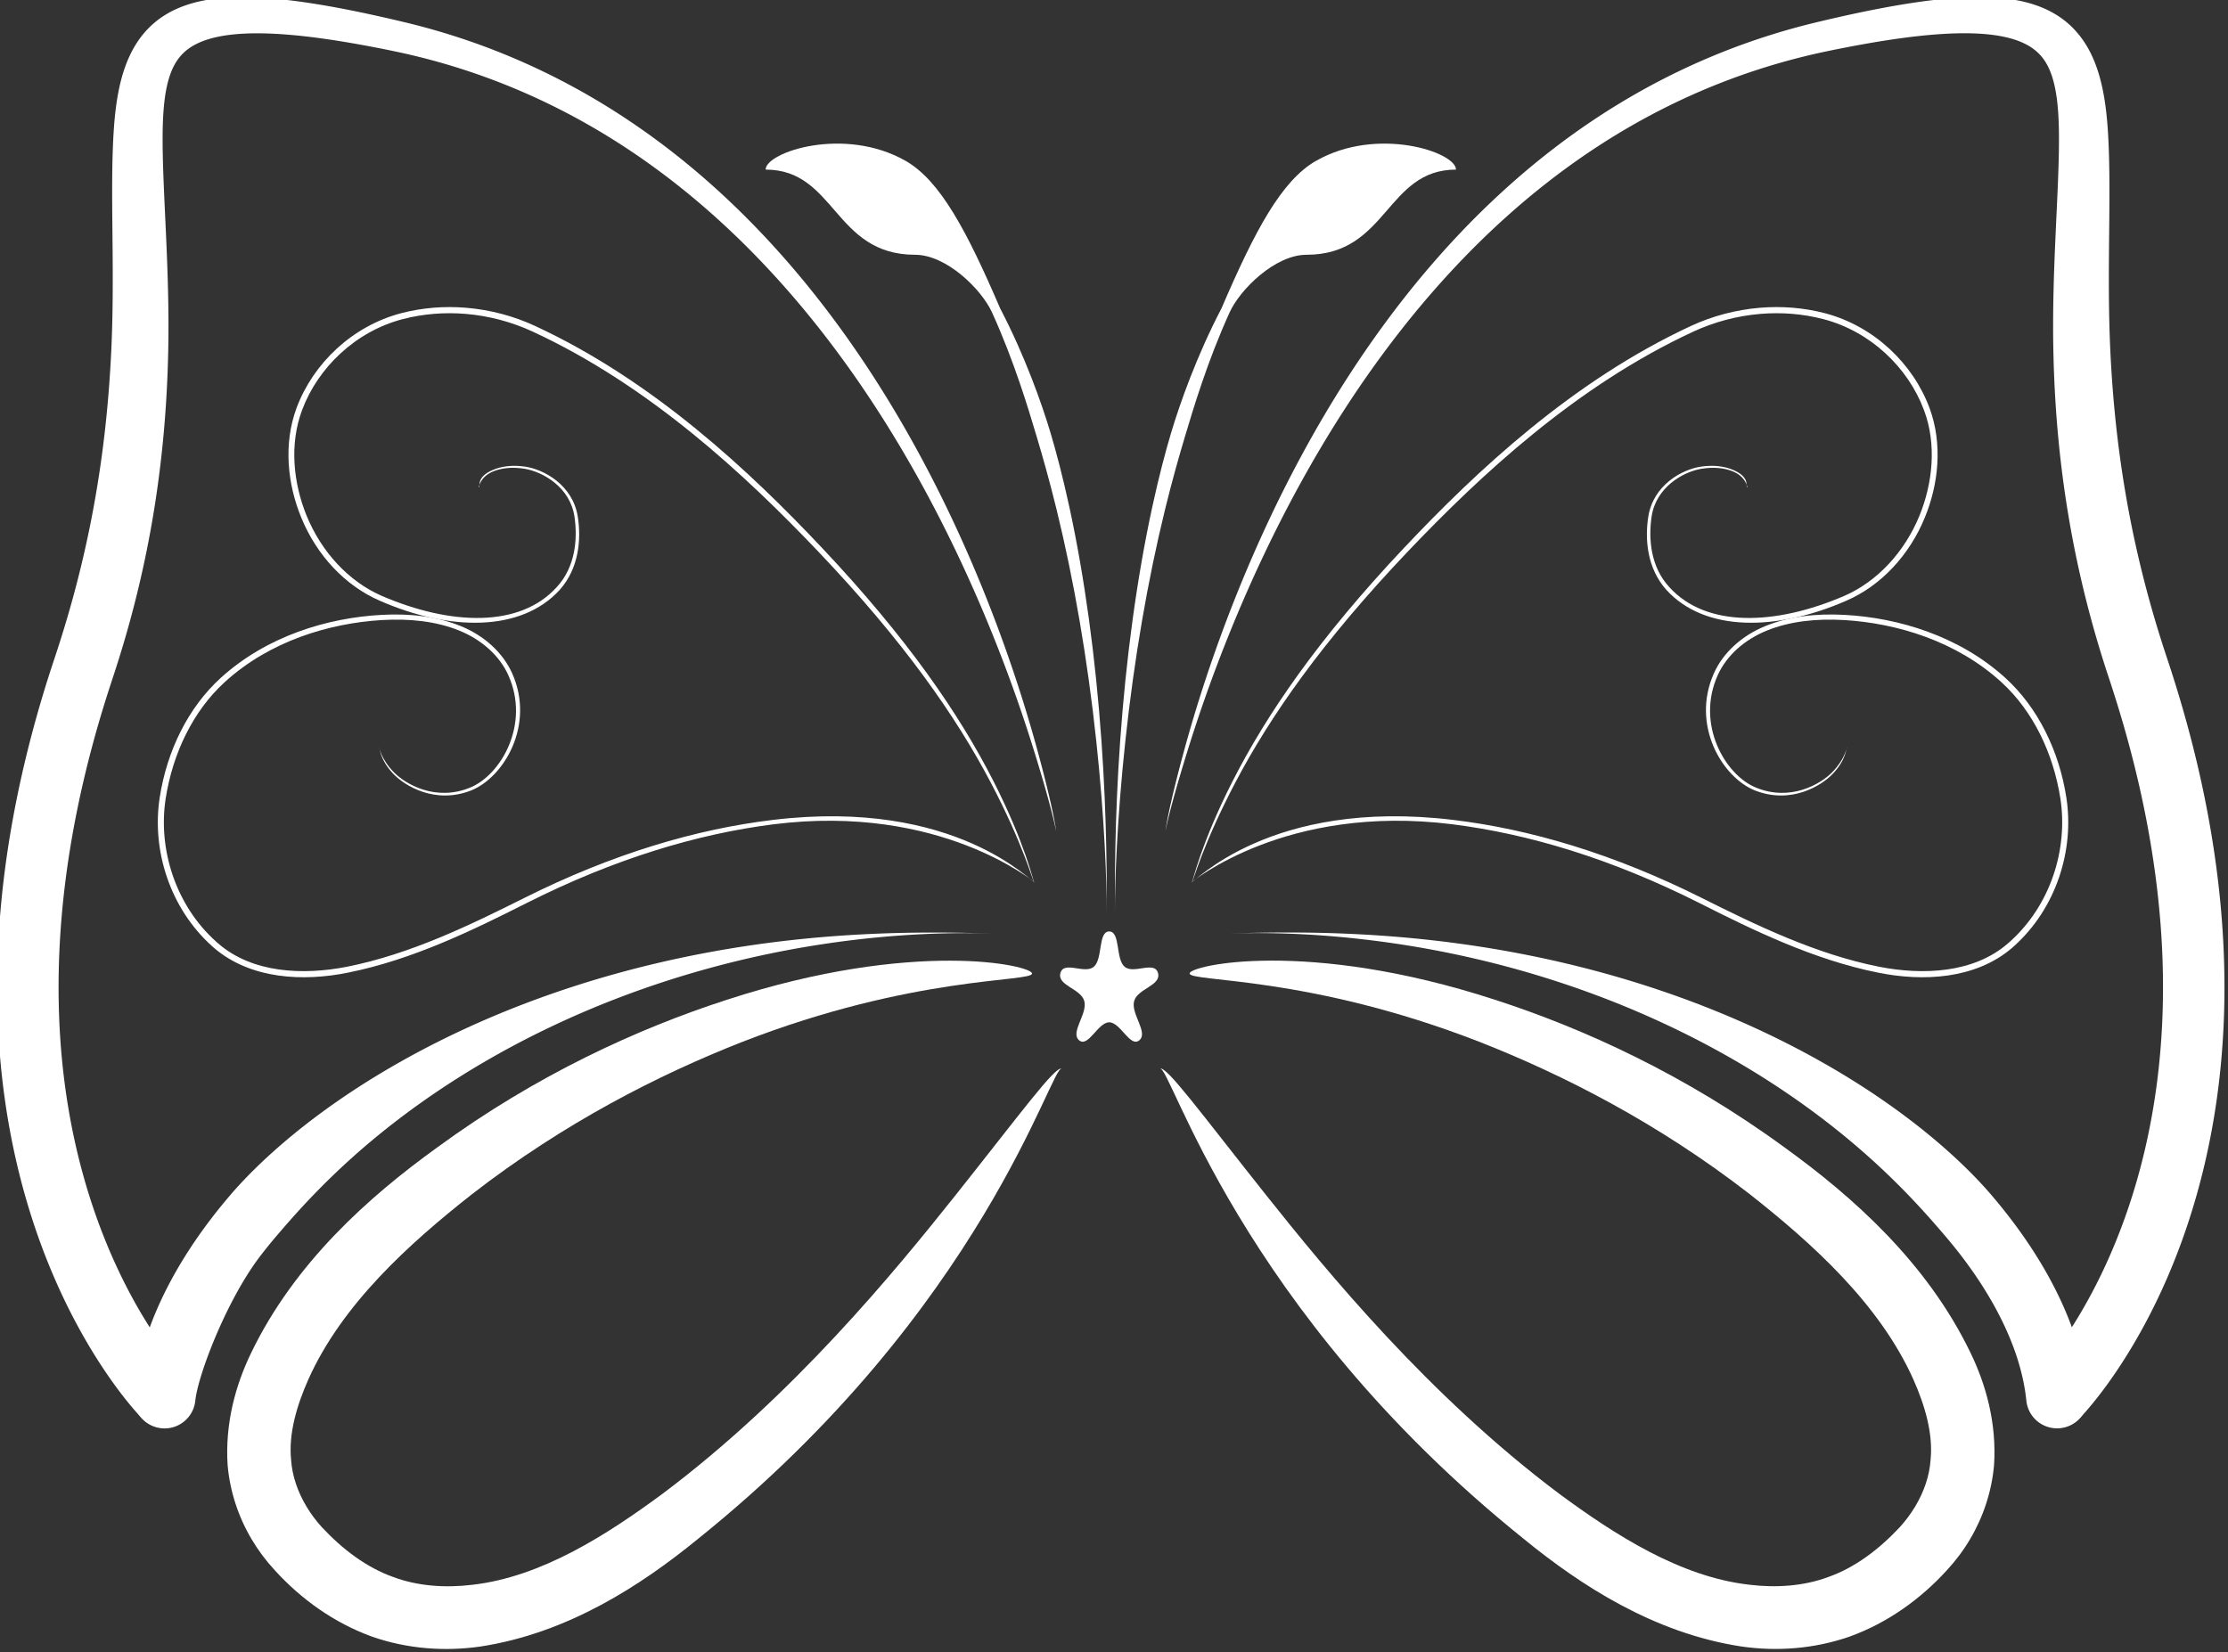 <?xml version="1.0" encoding="UTF-8" standalone="no"?>
<!-- Created with Inkscape (http://www.inkscape.org/) -->

<svg
   xmlns:dc="http://purl.org/dc/elements/1.1/"
   xmlns:cc="http://creativecommons.org/ns#"
   xmlns:rdf="http://www.w3.org/1999/02/22-rdf-syntax-ns#"
   xmlns:svg="http://www.w3.org/2000/svg"
   xmlns="http://www.w3.org/2000/svg"
   xmlns:sodipodi="http://sodipodi.sourceforge.net/DTD/sodipodi-0.dtd"
   xmlns:inkscape="http://www.inkscape.org/namespaces/inkscape"
   width="107.008mm"
   height="79.375mm"
   viewBox="0 0 107.008 79.375"
   version="1.1"
   id="svg2249"
   inkscape:version="0.92.3 (2405546, 2018-03-11)"
   sodipodi:docname="bm-logo.svg">
  <rect x="0" y="0" width="107.008" height="79.375" fill="#333333" stroke="none"/>
  <defs
     id="defs2243">
    <inkscape:path-effect
       effect="powerstroke"
       id="path-effect4686-8-7-1-7-2-6"
       is_visible="true"
       offset_points="2.008,1.003"
       sort_points="true"
       interpolator_type="CubicBezierJohan"
       interpolator_beta="0.2"
       start_linecap_type="zerowidth"
       linejoin_type="extrp_arc"
       miter_limit="4"
       end_linecap_type="round" />
    <inkscape:path-effect
       effect="powerstroke"
       id="path-effect4686-9-7-6-9-3-0-3"
       is_visible="true"
       offset_points="0.716,1.007"
       sort_points="true"
       interpolator_type="CubicBezierJohan"
       interpolator_beta="0.2"
       start_linecap_type="zerowidth"
       linejoin_type="extrp_arc"
       miter_limit="4"
       end_linecap_type="round" />
    <inkscape:path-effect
       effect="skeletal"
       id="path-effect4732-4-3-2-6-6-20"
       is_visible="true"
       pattern="m 364.4,776.52 c 0,-2.76 2.24,-5 5,-5 2.76,0 5,2.24 5,5 0,2.76 -2.24,5 -5,5 -2.76,0 -5,-2.24 -5,-5 z"
       copytype="single_stretched"
       prop_scale="0.208"
       scale_y_rel="false"
       spacing="0"
       normal_offset="0"
       tang_offset="0"
       prop_units="false"
       vertical_pattern="false"
       fuse_tolerance="0" />
    <inkscape:path-effect
       effect="powerstroke"
       id="path-effect4686-8-7-9-1-8-6"
       is_visible="true"
       offset_points="2.008,1.003"
       sort_points="true"
       interpolator_type="CubicBezierJohan"
       interpolator_beta="0.2"
       start_linecap_type="zerowidth"
       linejoin_type="extrp_arc"
       miter_limit="4"
       end_linecap_type="round" />
    <inkscape:path-effect
       effect="powerstroke"
       id="path-effect4686-9-7-6-7-2-9-15"
       is_visible="true"
       offset_points="0.716,1.007"
       sort_points="true"
       interpolator_type="CubicBezierJohan"
       interpolator_beta="0.2"
       start_linecap_type="zerowidth"
       linejoin_type="extrp_arc"
       miter_limit="4"
       end_linecap_type="round" />
    <inkscape:path-effect
       effect="skeletal"
       id="path-effect4732-4-3-8-9-2-5"
       is_visible="true"
       pattern="m 330.032,776.521 c 0,-2.76 2.24,-5 5,-5 2.76,0 5,2.24 5,5 0,2.76 -2.24,5 -5,5 -2.76,0 -5,-2.24 -5,-5 z"
       copytype="single_stretched"
       prop_scale="0.208"
       scale_y_rel="false"
       spacing="0"
       normal_offset="0"
       tang_offset="0"
       prop_units="false"
       vertical_pattern="false"
       fuse_tolerance="0" />
    <inkscape:path-effect
       effect="skeletal"
       id="path-effect1443-361"
       is_visible="true"
       pattern="m 2.197,7.292 c 0,-2.76 2.24,-5 5,-5 2.76,0 5,2.24 5,5 0,2.76 -2.24,5 -5,5 -2.76,0 -5,-2.24 -5,-5 z"
       copytype="single_stretched"
       prop_scale="-0.02"
       scale_y_rel="false"
       spacing="0"
       normal_offset="0"
       tang_offset="0"
       prop_units="false"
       vertical_pattern="false"
       fuse_tolerance="0" />
    <inkscape:path-effect
       effect="skeletal"
       id="path-effect1443-3-0"
       is_visible="true"
       pattern="m 336.161,262.072 c 0,-2.76 2.24,-5 5,-5 2.76,0 5,2.24 5,5 0,2.76 -2.24,5 -5,5 -2.76,0 -5,-2.24 -5,-5 z"
       copytype="single_stretched"
       prop_scale="0.02"
       scale_y_rel="false"
       spacing="0"
       normal_offset="0"
       tang_offset="0"
       prop_units="false"
       vertical_pattern="false"
       fuse_tolerance="0" />
    <inkscape:path-effect
       effect="skeletal"
       id="path-effect1443-19-5"
       is_visible="true"
       pattern="m 2.197,7.292 c 0,-2.76 2.24,-5 5,-5 2.76,0 5,2.24 5,5 0,2.76 -2.24,5 -5,5 -2.76,0 -5,-2.24 -5,-5 z"
       copytype="single_stretched"
       prop_scale="-0.02"
       scale_y_rel="false"
       spacing="0"
       normal_offset="0"
       tang_offset="0"
       prop_units="false"
       vertical_pattern="false"
       fuse_tolerance="0" />
    <inkscape:path-effect
       effect="skeletal"
       id="path-effect1443-3-4-0"
       is_visible="true"
       pattern="m 336.161,262.072 c 0,-2.76 2.24,-5 5,-5 2.76,0 5,2.24 5,5 0,2.76 -2.24,5 -5,5 -2.76,0 -5,-2.24 -5,-5 z"
       copytype="single_stretched"
       prop_scale="0.02"
       scale_y_rel="false"
       spacing="0"
       normal_offset="0"
       tang_offset="0"
       prop_units="false"
       vertical_pattern="false"
       fuse_tolerance="0" />
  </defs>
  <sodipodi:namedview
     id="base"
     pagecolor="#ffffff"
     bordercolor="#666666"
     borderopacity="1.0"
     inkscape:pageopacity="0.0"
     inkscape:pageshadow="2"
     inkscape:zoom="0.35"
     inkscape:cx="-1156.7819"
     inkscape:cy="249.68872"
     inkscape:document-units="mm"
     inkscape:current-layer="layer1"
     showgrid="false"
     inkscape:window-width="1600"
     inkscape:window-height="845"
     inkscape:window-x="0"
     inkscape:window-y="0"
     inkscape:window-maximized="1"
     fit-margin-top="0"
     fit-margin-left="0"
     fit-margin-right="0"
     fit-margin-bottom="0"
     inkscape:pagecheckerboard="false" />
  <g
     inkscape:label="Calque 1"
     inkscape:groupmode="layer"
     id="layer1"
     transform="translate(-26.383,-134.727)">
    <g
       transform="matrix(1.471,0,0,1.471,-417.79,-310.138)"
       id="g1821"
       style="fill:#ffffff;fill-opacity:1">
      <g
         transform="translate(-23.784,60.325)"
         id="g1678-4"
         style="fill:#ffffff;fill-opacity:1">
        <g
           transform="translate(210.938,-60.126)"
           id="g1088-3-6-7"
           style="fill:#ffffff;fill-opacity:1">
          <path
             style="fill:#ffffff;fill-opacity:1;fill-rule:nonzero;stroke:none;stroke-width:0.1;stroke-linecap:butt;stroke-linejoin:miter;stroke-miterlimit:4;stroke-dasharray:none;stroke-opacity:1"
             d="m 152.857,329.341 c 0,0 0.118,-0.683 0.732,-2.651 0.562,-1.803 1.728,-5.176 3.724,-8.78 1.566,-2.829 3.727,-5.953 6.633,-8.573 2.781,-2.507 6.23,-4.539 10.486,-5.435 1.78,-0.37 3.164,-0.56 4.237,-0.588 1.092,-0.028 1.801,0.114 2.263,0.349 0.228,0.116 0.395,0.254 0.524,0.408 0.131,0.156 0.235,0.344 0.317,0.572 0.174,0.483 0.245,1.129 0.252,1.973 0.015,1.821 -0.24,4.359 -0.182,7.096 0.08,3.773 0.676,7.238 1.813,10.654 0.042,0.127 0.083,0.251 0.122,0.374 0.774,2.4 1.478,5.357 1.619,8.57 0.14,3.201 -0.309,5.966 -1.081,8.281 -0.756,2.268 -1.724,3.808 -2.298,4.61 -0.59,0.823 -0.79,0.974 -0.766,0.951 a 1.003,1.003 90 0 0 1.418,1.418 c -0.073,0.073 0.362,-0.34 0.979,-1.201 0.664,-0.927 1.738,-2.645 2.571,-5.144 0.851,-2.552 1.333,-5.561 1.181,-9.004 -0.151,-3.445 -0.904,-6.585 -1.714,-9.098 -0.042,-0.129 -0.084,-0.259 -0.129,-0.392 -1.083,-3.242 -1.689,-6.473 -1.857,-10.082 -0.122,-2.62 0.048,-5.08 -0.075,-7.091 -0.055,-0.898 -0.182,-1.761 -0.509,-2.479 -0.162,-0.356 -0.376,-0.681 -0.657,-0.961 -0.279,-0.276 -0.61,-0.492 -0.995,-0.65 -0.747,-0.307 -1.687,-0.391 -2.854,-0.307 -1.163,0.084 -2.606,0.34 -4.396,0.766 -4.43,1.042 -7.955,3.259 -10.737,5.904 -2.905,2.761 -5.014,6.001 -6.513,8.892 -1.916,3.696 -2.981,7.105 -3.483,8.935 -0.547,1.993 -0.626,2.682 -0.626,2.682 z"
             id="path4684-5-5-2-1-6-6"
             inkscape:connector-curvature="0"
             inkscape:path-effect="#path-effect4686-8-7-1-7-2-6"
             inkscape:original-d="m 152.85722,329.34072 c 0,0 4.26416,-22.08963 21.46661,-25.92587 14.25215,-3.17831 4.99173,4.75919 10.2834,20.63419 5.29167,15.87501 -2.64584,23.81251 -2.64584,23.81251"
             sodipodi:nodetypes="cszc" />
          <path
             style="fill:#ffffff;fill-opacity:1;fill-rule:nonzero;stroke:none;stroke-width:0.265px;stroke-linecap:butt;stroke-linejoin:miter;stroke-opacity:1"
             d="m 155.02,332.707 c 2.35,-0.072 5.674,0.16 9.314,1.175 3.648,1.018 6.772,2.582 9.276,4.364 2.422,1.724 3.853,3.351 4.668,4.302 0.153,0.179 0.347,0.412 0.557,0.686 0.602,0.786 1.165,1.682 1.567,2.639 0.393,0.936 0.514,1.655 0.558,2.089 a 1.007,1.007 90 0 0 2.005,-0.202 c -0.061,-0.6 -0.223,-1.518 -0.705,-2.667 -0.485,-1.155 -1.148,-2.199 -1.825,-3.083 -0.237,-0.31 -0.455,-0.573 -0.627,-0.773 -0.92,-1.074 -2.664,-2.692 -5.392,-4.254 -2.818,-1.614 -6.19,-2.886 -9.962,-3.613 -3.799,-0.732 -7.053,-0.736 -9.434,-0.664 z"
             id="path4684-1-03-3-7-9-4-5"
             inkscape:connector-curvature="0"
             inkscape:path-effect="#path-effect4686-9-7-6-9-3-0-3"
             inkscape:original-d="m 155.01953,332.70718 c 15.39654,-0.46939 26.27063,8.50556 26.94186,15.15437"
             sodipodi:nodetypes="cc" />
          <path
             style="fill:#ffffff;fill-opacity:1;fill-rule:evenodd;stroke:none;stroke-width:0.1;stroke-linecap:butt;stroke-linejoin:miter;stroke-miterlimit:4;stroke-dasharray:none;stroke-opacity:1"
             d="m 153.641,334.016 c -0.022,-0.265 3.835,-1.144 9.967,0.856 0,0 0,0 0,0 2.886,0.933 6.213,2.446 9.468,4.831 2.213,1.598 4.638,3.747 6.06,6.696 0.519,1.068 0.857,2.326 0.77,3.667 -0.076,0.864 -0.35,1.69 -0.784,2.423 -0.215,0.364 -0.469,0.702 -0.753,1.009 -0.862,0.948 -1.936,1.719 -3.17,2.168 -1.175,0.411 -2.402,0.492 -3.551,0.325 -2.859,-0.438 -5.244,-2 -7.086,-3.503 -9.359,-7.515 -11.566,-15.572 -11.892,-15.362 0.197,-0.126 1.356,1.47 3.47,4.128 1.967,2.473 5.297,6.548 9.572,9.754 1.81,1.334 3.945,2.713 6.209,2.968 0.87,0.106 1.775,0.046 2.578,-0.255 0.859,-0.303 1.65,-0.896 2.336,-1.633 0.185,-0.205 0.352,-0.428 0.495,-0.666 0.287,-0.478 0.468,-1.003 0.503,-1.522 0.087,-0.848 -0.178,-1.765 -0.562,-2.63 -1.108,-2.468 -3.298,-4.439 -5.34,-6.047 -3.006,-2.332 -6.107,-3.907 -8.815,-4.971 0,0 0,0 0,0 -5.599,-2.183 -9.451,-1.951 -9.474,-2.236 z"
             id="path4730-6-5-0-4-9-69"
             inkscape:connector-curvature="0"
             inkscape:path-effect="#path-effect4732-4-3-2-6-6-20"
             inkscape:original-d="m 153.64136,334.01628 c 12.07595,-1.01295 30.23528,11.9459 23.96119,18.77708 -6.83428,7.44109 -18.09493,-5.00541 -24.9321,-15.66711"
             sodipodi:nodetypes="csc" />
          <path
             transform="matrix(-0.359,0,0,-0.421,54.261,249.556)"
             inkscape:transform-center-x="-3.1534622e-06"
             style="fill:#ffffff;fill-opacity:1;stroke-width:0.265"
             inkscape:transform-center-y="-0.11149745"
             d="m -269.511,-197.354 c -1.029,-1e-5 -0.568,-2.133 -1.4,-2.738 -0.832,-0.605 -2.719,0.493 -3.037,-0.486 -0.318,-0.979 1.853,-1.199 2.171,-2.178 0.318,-0.979 -1.309,-2.433 -0.476,-3.038 0.832,-0.605 1.713,1.392 2.742,1.392 1.029,0 1.91,-1.997 2.742,-1.392 0.832,0.605 -0.794,2.06 -0.476,3.038 0.318,0.979 2.489,1.199 2.171,2.178 -0.318,0.979 -2.204,-0.119 -3.037,0.486 -0.832,0.605 -0.371,2.738 -1.4,2.738 z"
             inkscape:randomized="0"
             inkscape:rounded="0.33458543"
             inkscape:flatsided="false"
             sodipodi:arg2="2.1991172"
             sodipodi:arg1="1.5707987"
             sodipodi:r2="2.3824849"
             sodipodi:r1="4.6652908"
             sodipodi:cy="-202.01949"
             sodipodi:cx="-269.51123"
             sodipodi:sides="5"
             id="path4907-6-9-7-5-3"
             sodipodi:type="star" />
          <path
             style="fill:#ffffff;fill-opacity:1;fill-rule:nonzero;stroke:none;stroke-width:0.1;stroke-linecap:butt;stroke-linejoin:miter;stroke-miterlimit:4;stroke-dasharray:none;stroke-opacity:1"
             d="m 149.279,329.342 c 0,0 -0.079,-0.689 -0.626,-2.682 -0.502,-1.83 -1.567,-5.239 -3.483,-8.935 -1.499,-2.891 -3.608,-6.13 -6.513,-8.892 -2.782,-2.645 -6.306,-4.862 -10.737,-5.904 -1.791,-0.426 -3.234,-0.682 -4.397,-0.766 -1.167,-0.084 -2.108,3.5e-4 -2.854,0.307 -0.385,0.158 -0.716,0.374 -0.995,0.65 -0.282,0.279 -0.495,0.605 -0.657,0.961 -0.327,0.717 -0.454,1.58 -0.509,2.479 -0.122,2.011 0.048,4.471 -0.075,7.091 -0.168,3.61 -0.774,6.841 -1.857,10.082 -0.044,0.133 -0.087,0.264 -0.129,0.392 -0.811,2.513 -1.563,5.653 -1.714,9.098 -0.151,3.442 0.331,6.452 1.181,9.004 0.833,2.499 1.907,4.217 2.571,5.144 0.617,0.861 1.052,1.274 0.979,1.201 a 1.003,1.003 90 0 0 1.418,-1.418 c 0.024,0.024 -0.176,-0.127 -0.766,-0.951 -0.575,-0.802 -1.542,-2.342 -2.298,-4.61 -0.772,-2.316 -1.221,-5.08 -1.081,-8.281 0.141,-3.213 0.845,-6.17 1.619,-8.57 0.04,-0.122 0.08,-0.247 0.122,-0.374 1.136,-3.416 1.732,-6.881 1.813,-10.654 0.058,-2.737 -0.196,-5.275 -0.182,-7.096 0.007,-0.844 0.078,-1.49 0.252,-1.973 0.082,-0.228 0.186,-0.416 0.317,-0.572 0.128,-0.154 0.296,-0.292 0.524,-0.408 0.462,-0.235 1.17,-0.377 2.263,-0.349 1.073,0.028 2.457,0.218 4.237,0.588 4.257,0.895 7.705,2.928 10.486,5.435 2.907,2.62 5.067,5.744 6.633,8.573 1.996,3.604 3.163,6.978 3.724,8.78 0.613,1.968 0.732,2.651 0.732,2.651 z"
             id="path4684-5-5-20-8-0-7"
             inkscape:connector-curvature="0"
             inkscape:path-effect="#path-effect4686-8-7-9-1-8-6"
             inkscape:original-d="m 149.27879,329.34199 c 0,0 -4.26416,-22.08962 -21.46661,-25.92586 -14.25215,-3.17831 -4.99173,4.75919 -10.2834,20.63419 -5.29167,15.875 2.64584,23.8125 2.64584,23.8125"
             sodipodi:nodetypes="cszc" />
          <path
             style="fill:#ffffff;fill-opacity:1;fill-rule:nonzero;stroke:none;stroke-width:0.265px;stroke-linecap:butt;stroke-linejoin:miter;stroke-opacity:1"
             d="m 147.116,332.708 c -2.381,-0.073 -5.635,-0.068 -9.434,0.664 -3.773,0.727 -7.145,1.999 -9.962,3.613 -2.728,1.562 -4.471,3.181 -5.392,4.254 -0.171,0.2 -0.389,0.462 -0.627,0.773 -0.677,0.884 -1.34,1.928 -1.825,3.083 -0.482,1.149 -0.645,2.066 -0.705,2.667 a 1.007,1.007 90 0 0 2.005,0.202 c 0.082,-0.813 1.007,-3.267 2.125,-4.728 0.21,-0.274 0.403,-0.507 0.557,-0.686 0.815,-0.951 2.245,-2.579 4.668,-4.302 2.504,-1.782 5.628,-3.346 9.276,-4.364 3.64,-1.016 6.964,-1.247 9.314,-1.175 z"
             id="path4684-1-03-3-2-4-4-4"
             inkscape:connector-curvature="0"
             inkscape:path-effect="#path-effect4686-9-7-6-7-2-9-15"
             inkscape:original-d="m 147.11648,332.70845 c -15.39654,-0.46938 -26.27063,8.50556 -26.94186,15.15437"
             sodipodi:nodetypes="cc" />
          <path
             style="fill:#ffffff;fill-opacity:1;fill-rule:evenodd;stroke:none;stroke-width:0.1;stroke-linecap:butt;stroke-linejoin:miter;stroke-miterlimit:4;stroke-dasharray:none;stroke-opacity:1"
             d="m 148.495,334.018 c -0.024,0.285 -3.875,0.053 -9.474,2.236 0,0 0,1e-5 0,1e-5 -2.708,1.064 -5.809,2.639 -8.815,4.971 -2.042,1.608 -4.233,3.579 -5.34,6.047 -0.383,0.865 -0.649,1.782 -0.562,2.63 0.035,0.519 0.216,1.044 0.503,1.522 0.142,0.237 0.309,0.461 0.495,0.666 0.685,0.737 1.477,1.329 2.336,1.633 0.803,0.301 1.708,0.361 2.578,0.255 2.264,-0.255 4.399,-1.634 6.209,-2.968 4.275,-3.206 7.604,-7.281 9.572,-9.754 2.114,-2.657 3.274,-4.254 3.47,-4.128 -0.327,-0.209 -2.533,7.847 -11.892,15.362 -1.843,1.503 -4.228,3.065 -7.086,3.503 -1.148,0.166 -2.375,0.086 -3.551,-0.325 -1.234,-0.45 -2.309,-1.221 -3.17,-2.168 -0.284,-0.307 -0.537,-0.645 -0.753,-1.009 -0.434,-0.733 -0.709,-1.559 -0.784,-2.423 -0.087,-1.341 0.251,-2.599 0.77,-3.667 1.423,-2.949 3.847,-5.098 6.06,-6.696 3.254,-2.385 6.582,-3.898 9.468,-4.831 0,0 0,0 0,0 6.132,-2 9.989,-1.121 9.967,-0.856 z"
             id="path4730-6-5-3-5-8-52"
             inkscape:connector-curvature="0"
             inkscape:path-effect="#path-effect4732-4-3-8-9-2-5"
             inkscape:original-d="m 148.49465,334.01755 c -12.07595,-1.01294 -30.23528,11.94591 -23.96119,18.77708 6.83428,7.44109 18.09493,-5.00541 24.9321,-15.6671"
             sodipodi:nodetypes="csc" />
        </g>
        <g
           transform="translate(79.034,2.005)"
           id="g5163-7-5"
           style="fill:#ffffff;fill-opacity:1">
          <path
             sodipodi:nodetypes="scccsccccsscs"
             inkscape:connector-curvature="0"
             id="path1141-0-3-6-4-1-4"
             d="m 289.672,245.346 c -1.129,0.645 -1.999,2.285 -3.087,4.817 -0.813,1.557 -1.364,3.124 -1.646,4.068 -0.18,0.602 -0.396,1.415 -0.614,2.419 -0.503,2.32 -0.856,4.926 -1.048,7.638 -0.183,2.588 -0.173,4.594 -0.173,5.617 0,-1.01 0.067,-3.043 0.341,-5.602 0.29,-2.712 0.732,-5.261 1.294,-7.558 0.243,-0.993 0.47,-1.782 0.649,-2.381 0.281,-0.942 0.742,-2.486 1.464,-4.072 0.34,-0.746 1.481,-1.879 2.511,-1.879 2.646,0 2.595,-2.781 4.879,-2.781 0,-0.571 -2.57,-1.428 -4.569,-0.286 z"
             style="fill:#ffffff;fill-opacity:1;fill-rule:nonzero;stroke:none;stroke-width:0.286px;stroke-linecap:butt;stroke-linejoin:miter;stroke-opacity:1" />
          <path
             sodipodi:nodetypes="scccsccccsscs"
             inkscape:connector-curvature="0"
             id="path1141-0-3-6-1-9-7-7"
             d="m 276.271,245.346 c 1.129,0.645 1.999,2.285 3.087,4.817 0.813,1.557 1.364,3.124 1.646,4.068 0.18,0.602 0.396,1.415 0.614,2.419 0.503,2.32 0.856,4.926 1.048,7.638 0.183,2.588 0.173,4.594 0.173,5.617 0,-1.01 -0.067,-3.043 -0.341,-5.602 -0.29,-2.712 -0.732,-5.261 -1.294,-7.558 -0.243,-0.993 -0.47,-1.782 -0.649,-2.381 -0.281,-0.942 -0.742,-2.486 -1.464,-4.072 -0.34,-0.746 -1.481,-1.879 -2.511,-1.879 -2.646,0 -2.595,-2.781 -4.879,-2.781 0,-0.571 2.57,-1.428 4.569,-0.286 z"
             style="fill:#ffffff;fill-opacity:1;fill-rule:nonzero;stroke:none;stroke-width:0.286px;stroke-linecap:butt;stroke-linejoin:miter;stroke-opacity:1" />
        </g>
      </g>
      <g
         transform="translate(-23.639,60.613)"
         id="g1638-4"
         style="fill:#ffffff;fill-opacity:1">
        <path
           style="fill:#ffffff;fill-opacity:1;fill-rule:evenodd;stroke:none;stroke-width:0.301px;stroke-linecap:butt;stroke-linejoin:miter;stroke-opacity:1"
           d="m 359.364,270.606 c -0.061,0.076 -2.534,-2.744 -8.533,-2.021 0,0 0,0 0,0 -2.506,0.3 -5.235,1.103 -8.131,2.554 -1.734,0.868 -3.707,1.832 -5.787,2.243 -1.417,0.276 -3.081,0.214 -4.202,-0.767 -0.021,-0.018 -0.042,-0.037 -0.063,-0.055 -1.324,-1.185 -1.905,-3.026 -1.645,-4.682 0.233,-1.48 0.897,-2.854 1.926,-3.792 1.459,-1.334 3.398,-1.923 5.13,-2.027 0,0 0,0 0,0 0.902,-0.052 1.764,0.035 2.525,0.343 0.728,0.294 1.315,0.814 1.603,1.453 0.725,1.604 -0.24,3.267 -1.246,3.675 -1.124,0.464 -2.105,-0.113 -2.48,-0.492 -0.427,-0.431 -0.48,-0.808 -0.489,-0.806 0.023,-0.006 0.012,0.371 0.453,0.84 0.374,0.398 1.371,1.015 2.553,0.55 1.062,-0.425 2.092,-2.132 1.336,-3.825 -0.303,-0.677 -0.914,-1.229 -1.673,-1.539 -0.788,-0.322 -1.673,-0.419 -2.593,-0.368 0,0 0,0 0,0 -1.763,0.095 -3.741,0.69 -5.247,2.056 -1.067,0.971 -1.756,2.381 -1.993,3.9 -0.27,1.722 0.329,3.623 1.706,4.861 0.022,0.019 0.043,0.039 0.065,0.058 1.201,1.029 2.921,1.103 4.371,0.809 2.114,-0.422 4.099,-1.396 5.832,-2.271 2.876,-1.45 5.579,-2.26 8.066,-2.574 0,0 0,0 0,0 5.463,-0.686 8.497,1.899 8.516,1.877 z"
           id="path1441-4"
           inkscape:connector-curvature="0"
           inkscape:path-effect="#path-effect1443-361"
           inkscape:original-d="m 359.36351,270.60617 c -4.82034,-3.87976 -12.3706,-1.52247 -16.6228,0.61482 -4.2522,2.13729 -7.8752,3.39221 -10.09606,1.46895 -3.26495,-2.82744 -1.44686,-7.15543 0.21995,-8.67362 2.59249,-2.36133 8.11423,-3.01952 9.38517,-0.19024 0.69267,1.54199 -0.31027,3.35486 -1.29123,3.74995 -1.19688,0.48206 -2.53711,0.30703 -2.98732,-1.3437"
           sodipodi:nodetypes="czssssc" />
        <path
           style="fill:#ffffff;fill-opacity:1;fill-rule:evenodd;stroke:none;stroke-width:0.304px;stroke-linecap:butt;stroke-linejoin:miter;stroke-opacity:1"
           d="m 359.356,270.634 c -0.017,0.005 -0.362,-1.265 -1.418,-3.273 -1.13,-2.149 -2.821,-4.587 -5.638,-7.548 -2.356,-2.473 -5.487,-5.403 -9.32,-7.176 -0.677,-0.313 -1.42,-0.512 -2.181,-0.576 -0.696,-0.058 -1.393,-0.002 -2.054,0.17 -1.536,0.398 -2.771,1.578 -3.29,2.972 -0.421,1.123 -0.282,2.384 0.142,3.434 0.488,1.201 1.385,2.165 2.461,2.633 2.249,0.968 4.51,1.046 5.713,-0.288 0.608,-0.656 0.684,-1.568 0.579,-2.29 -0.138,-0.97 -1.033,-1.475 -1.628,-1.573 0,0 0,0 0,0 -0.412,-0.067 -0.746,-0.023 -1.005,0.076 -0.46,0.181 -0.488,0.527 -0.496,0.527 0.08,0.006 -0.128,-0.321 0.478,-0.571 0.263,-0.11 0.61,-0.165 1.033,-0.103 0,0 0,0 0,0 0.621,0.09 1.557,0.598 1.724,1.628 0.117,0.742 0.044,1.685 -0.587,2.395 -1.263,1.386 -3.599,1.354 -5.879,0.356 -1.122,-0.486 -2.057,-1.477 -2.564,-2.72 -0.444,-1.082 -0.589,-2.388 -0.152,-3.572 0.541,-1.455 1.818,-2.678 3.421,-3.098 0.684,-0.178 1.403,-0.236 2.121,-0.176 0.785,0.066 1.55,0.27 2.248,0.594 3.871,1.796 7.009,4.746 9.36,7.239 2.811,2.977 4.498,5.453 5.602,7.62 1.037,2.036 1.32,3.321 1.33,3.318 z"
           id="path1441-6-3"
           inkscape:connector-curvature="0"
           inkscape:path-effect="#path-effect1443-3-0"
           inkscape:original-d="m 359.35593,270.63383 c -2.35407,-7.43642 -10.85203,-15.54766 -16.33379,-18.08711 -2.53463,-1.17418 -6.38466,-0.79888 -7.65704,2.62314 -0.791,2.12736 0.29674,5.15421 2.6593,6.17932 2.33417,1.0128 4.57988,1.01946 5.79637,-0.3222 0.38525,-0.42489 0.82429,-0.75613 0.58278,-2.34276 -0.30333,-1.99275 -3.10545,-1.95458 -3.18199,-0.96179"
           sodipodi:nodetypes="csssssc" />
      </g>
      <g
         transform="matrix(-1,0,0,1,700.227,60.613)"
         id="g1638-7-0"
         style="fill:#ffffff;fill-opacity:1">
        <path
           style="fill:#ffffff;fill-opacity:1;fill-rule:evenodd;stroke:none;stroke-width:0.301px;stroke-linecap:butt;stroke-linejoin:miter;stroke-opacity:1"
           d="m 359.364,270.606 c -0.061,0.076 -2.534,-2.744 -8.533,-2.021 0,0 0,0 0,0 -2.506,0.3 -5.235,1.103 -8.131,2.554 -1.734,0.868 -3.707,1.832 -5.787,2.243 -1.417,0.276 -3.081,0.214 -4.202,-0.767 -0.021,-0.018 -0.042,-0.037 -0.063,-0.055 -1.324,-1.185 -1.905,-3.026 -1.645,-4.682 0.233,-1.48 0.897,-2.854 1.926,-3.792 1.459,-1.334 3.398,-1.923 5.13,-2.027 0,0 0,0 0,0 0.902,-0.052 1.764,0.035 2.525,0.343 0.728,0.294 1.315,0.814 1.603,1.453 0.725,1.604 -0.24,3.267 -1.246,3.675 -1.124,0.464 -2.105,-0.113 -2.48,-0.492 -0.427,-0.431 -0.48,-0.808 -0.489,-0.806 0.023,-0.006 0.012,0.371 0.453,0.84 0.374,0.398 1.371,1.015 2.553,0.55 1.062,-0.425 2.092,-2.132 1.336,-3.825 -0.303,-0.677 -0.914,-1.229 -1.673,-1.539 -0.788,-0.322 -1.673,-0.419 -2.593,-0.368 0,0 0,0 0,0 -1.763,0.095 -3.741,0.69 -5.247,2.056 -1.067,0.971 -1.756,2.381 -1.993,3.9 -0.27,1.722 0.329,3.623 1.706,4.861 0.022,0.019 0.043,0.039 0.065,0.058 1.201,1.029 2.921,1.103 4.371,0.809 2.114,-0.422 4.099,-1.396 5.832,-2.271 2.876,-1.45 5.579,-2.26 8.066,-2.574 0,0 0,0 0,0 5.463,-0.686 8.497,1.899 8.516,1.877 z"
           id="path1441-8-7"
           inkscape:connector-curvature="0"
           inkscape:path-effect="#path-effect1443-19-5"
           inkscape:original-d="m 359.36351,270.60617 c -4.82034,-3.87976 -12.3706,-1.52247 -16.6228,0.61482 -4.2522,2.13729 -7.8752,3.39221 -10.09606,1.46895 -3.26495,-2.82744 -1.44686,-7.15543 0.21995,-8.67362 2.59249,-2.36133 8.11423,-3.01952 9.38517,-0.19024 0.69267,1.54199 -0.31027,3.35486 -1.29123,3.74995 -1.19688,0.48206 -2.53711,0.30703 -2.98732,-1.3437"
           sodipodi:nodetypes="czssssc" />
        <path
           style="fill:#ffffff;fill-opacity:1;fill-rule:evenodd;stroke:none;stroke-width:0.304px;stroke-linecap:butt;stroke-linejoin:miter;stroke-opacity:1"
           d="m 359.356,270.634 c -0.017,0.005 -0.362,-1.265 -1.418,-3.273 -1.13,-2.149 -2.821,-4.587 -5.638,-7.548 -2.356,-2.473 -5.487,-5.403 -9.32,-7.176 -0.677,-0.313 -1.42,-0.512 -2.181,-0.576 -0.696,-0.058 -1.393,-0.002 -2.054,0.17 -1.536,0.398 -2.771,1.578 -3.29,2.972 -0.421,1.123 -0.282,2.384 0.142,3.434 0.488,1.201 1.385,2.165 2.461,2.633 2.249,0.968 4.51,1.046 5.713,-0.288 0.608,-0.656 0.684,-1.568 0.579,-2.29 -0.138,-0.97 -1.033,-1.475 -1.628,-1.573 0,0 0,0 0,0 -0.412,-0.067 -0.746,-0.023 -1.005,0.076 -0.46,0.181 -0.488,0.527 -0.496,0.527 0.08,0.006 -0.128,-0.321 0.478,-0.571 0.263,-0.11 0.61,-0.165 1.033,-0.103 0,0 0,0 0,0 0.621,0.09 1.557,0.598 1.724,1.628 0.117,0.742 0.044,1.685 -0.587,2.395 -1.263,1.386 -3.599,1.354 -5.879,0.356 -1.122,-0.486 -2.057,-1.477 -2.564,-2.72 -0.444,-1.082 -0.589,-2.388 -0.152,-3.572 0.541,-1.455 1.818,-2.678 3.421,-3.098 0.684,-0.178 1.403,-0.236 2.121,-0.176 0.785,0.066 1.55,0.27 2.248,0.594 3.871,1.796 7.009,4.746 9.36,7.239 2.811,2.977 4.498,5.453 5.602,7.62 1.037,2.036 1.32,3.321 1.33,3.318 z"
           id="path1441-6-4-8"
           inkscape:connector-curvature="0"
           inkscape:path-effect="#path-effect1443-3-4-0"
           inkscape:original-d="m 359.35593,270.63383 c -2.35407,-7.43642 -10.85203,-15.54766 -16.33379,-18.08711 -2.53463,-1.17418 -6.38466,-0.79888 -7.65704,2.62314 -0.791,2.12736 0.29674,5.15421 2.6593,6.17932 2.33417,1.0128 4.57988,1.01946 5.79637,-0.3222 0.38525,-0.42489 0.82429,-0.75613 0.58278,-2.34276 -0.30333,-1.99275 -3.10545,-1.95458 -3.18199,-0.96179"
           sodipodi:nodetypes="csssssc" />
      </g>
    </g>
  </g>
</svg>
